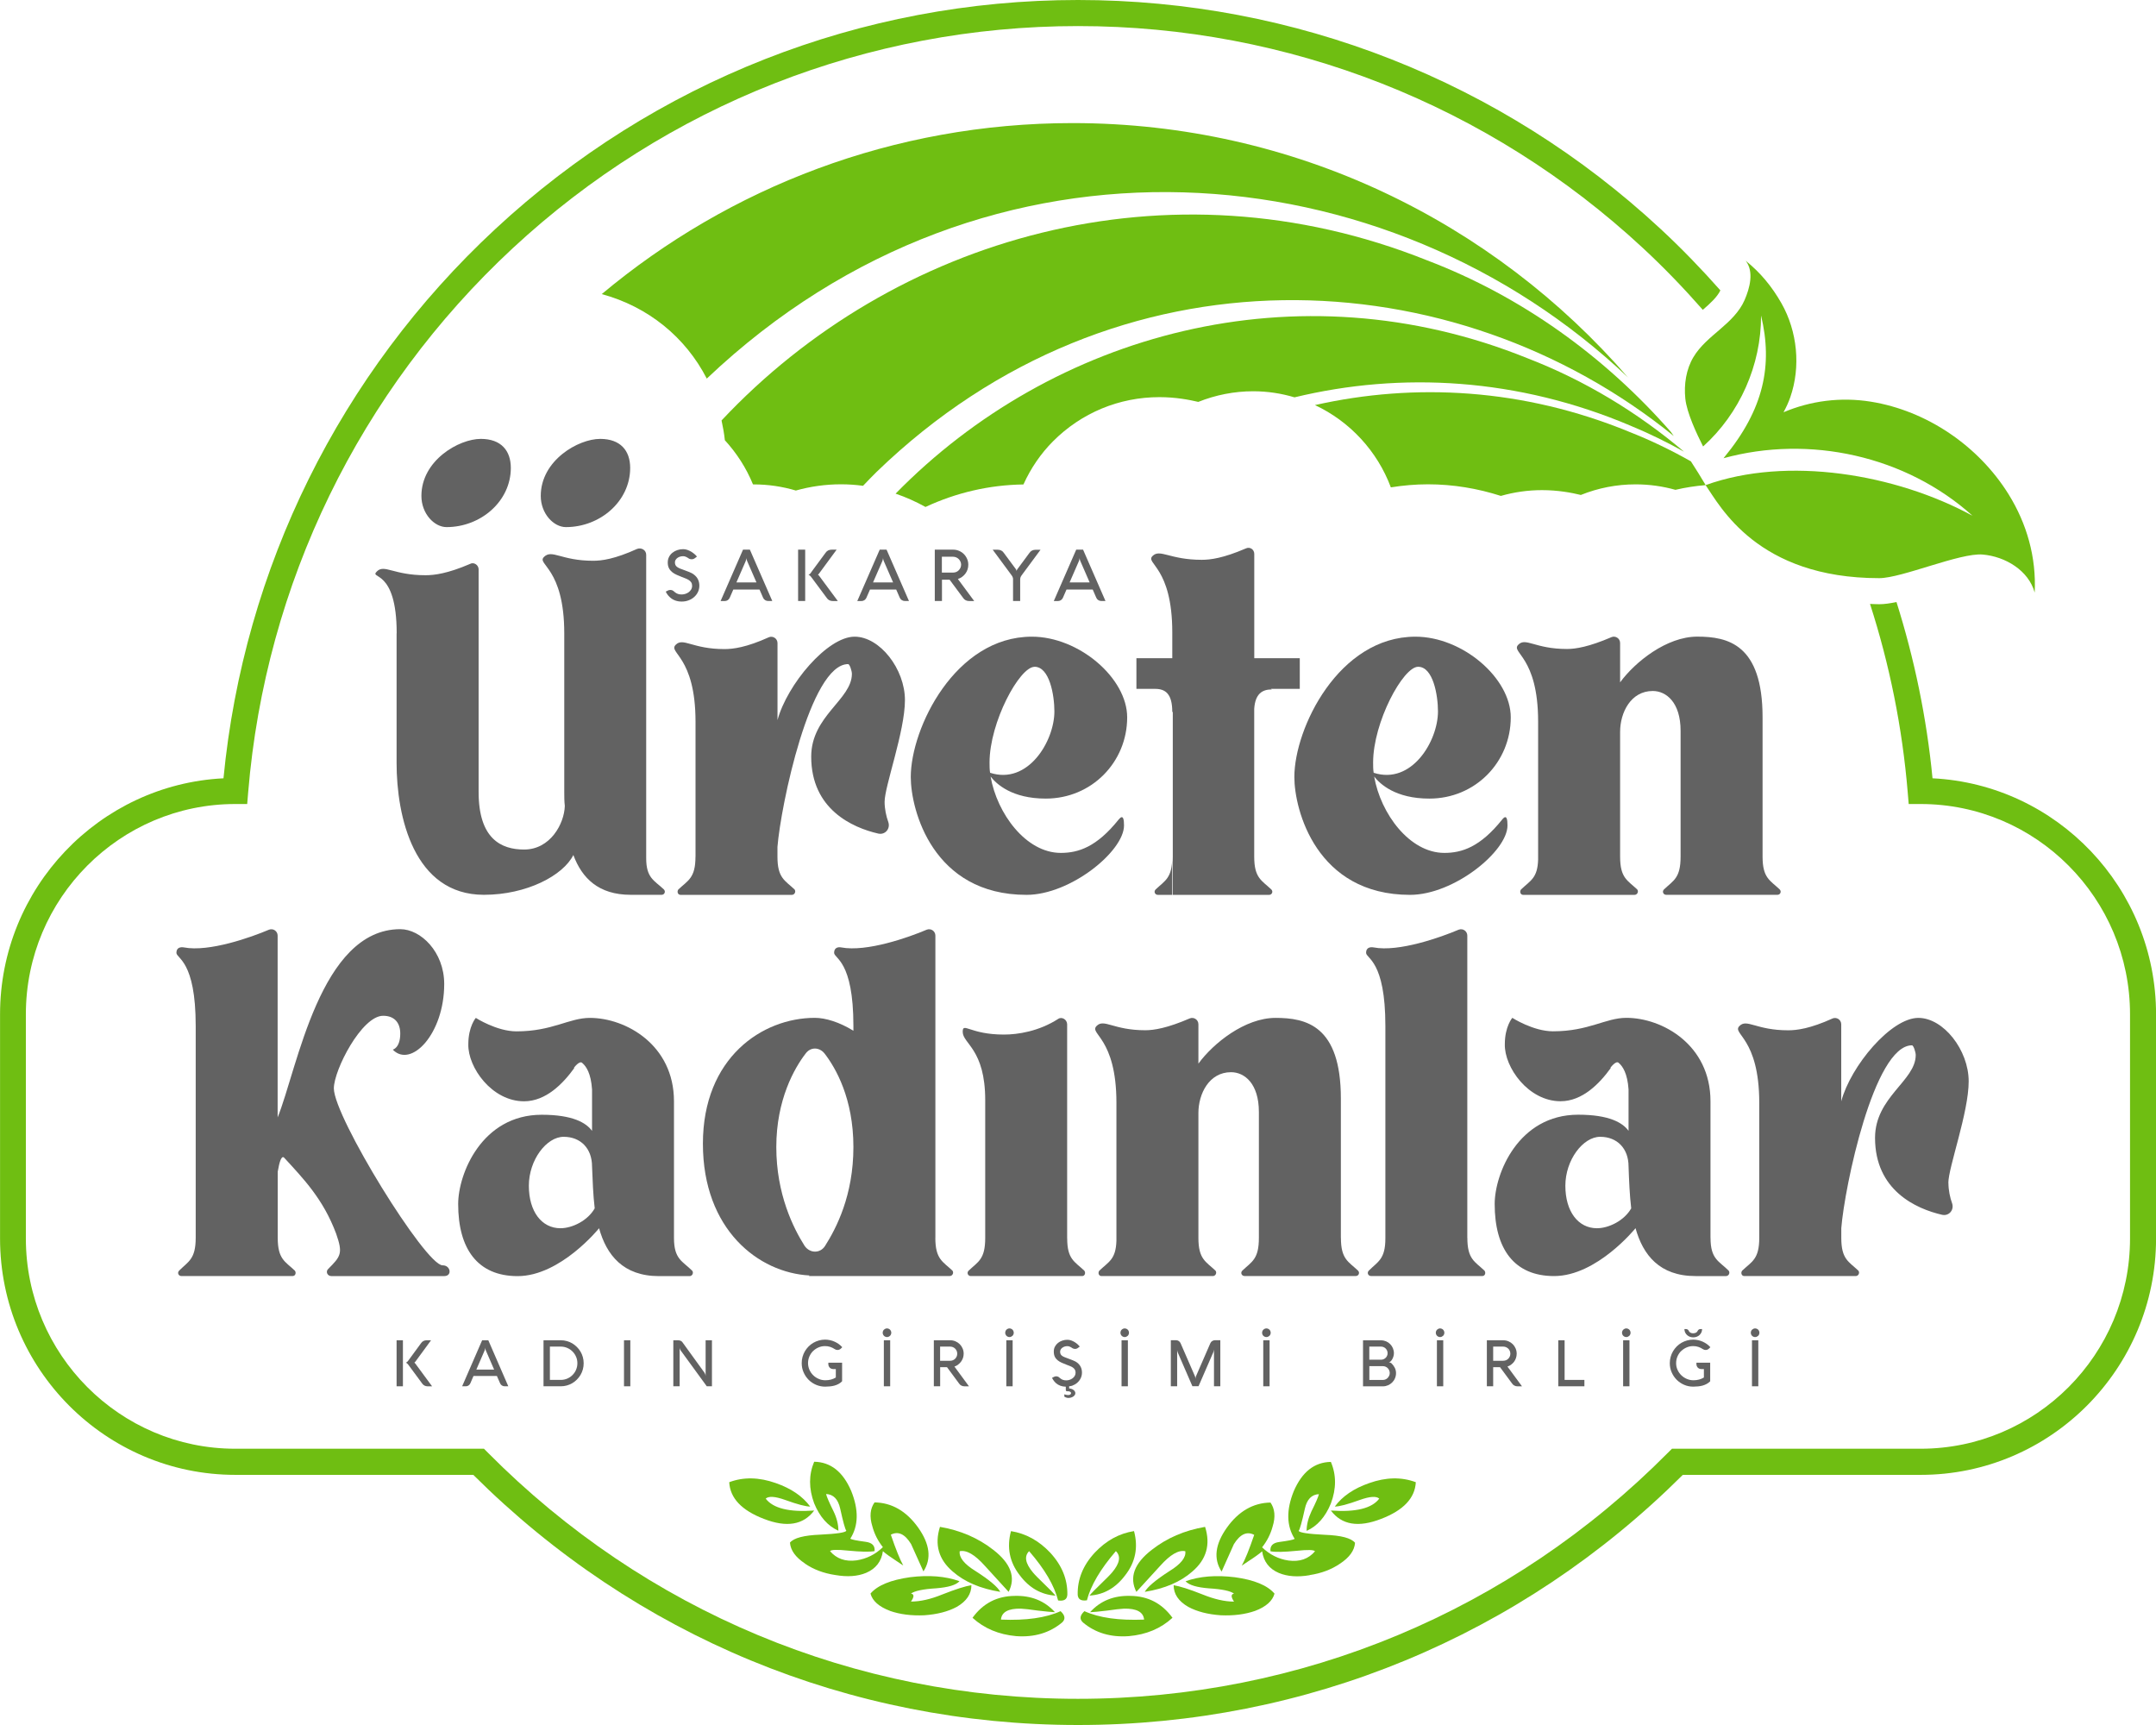 <?xml version="1.0" encoding="UTF-8"?>
<svg id="katman_1" data-name="katman 1" xmlns="http://www.w3.org/2000/svg" version="1.1" viewBox="0 0 429.2 343.36">
  <defs>
    <style>
      .cls-1 {
        fill: #6fbe12;
      }

      .cls-1, .cls-2 {
        stroke-width: 0px;
      }

      .cls-2 {
        fill: #626262;
      }
    </style>
  </defs>
  <g>
    <g>
      <path class="cls-2" d="M88.1,251.86c-3.41,0-21.64-29.55-21.64-35.22,0-3.64,5.54-14.45,9.81-14.45,2.35,0,3.41,1.5,3.41,3.53,0,2.89-1.49,3.21-1.49,3.21,3.63,3.75,10.24-3.11,10.24-13.06,0-6.42-4.69-10.92-8.74-10.92-15.99,0-20.47,27.73-24.42,37.47v-36.19c0-.86-.85-1.5-1.71-1.18-3.52,1.5-11.94,4.5-16.95,3.53-.64-.11-1.49,0-1.49,1.07,0,1.18,3.84,1.5,3.84,14.56v42.18c0,4.28-1.49,4.71-3.3,6.53-.43.43-.11,1.07.43,1.07h22.18c.53,0,.75-.64.43-1.07-1.92-1.82-3.41-2.25-3.41-6.53v-13.17c.32-1.93.75-3.32,1.28-2.78,3.84,4.18,7.78,8.24,10.34,15.1,1.39,3.96.96,4.5-1.6,7.07-.53.54-.11,1.39.64,1.39h22.5c1.6,0,1.28-2.14-.32-2.14Z"/>
      <path class="cls-2" d="M137.8,252.94c-1.92-1.93-3.63-2.25-3.63-6.53v-27.2c0-11.24-9.6-16.6-16.74-16.6-4.16,0-7.46,2.68-14.61,2.68-3.94,0-8.1-2.68-8.1-2.68,0,0-1.49,1.71-1.49,5.25-.11,4.6,4.69,11.35,11.09,11.35,4.37,0,7.78-3.53,10.02-6.64h-.11s1.17-1.61,1.71-.96c.75.64,1.71,2.03,1.92,5.25v8.24c-1.17-1.61-3.84-3.21-10.02-3.21-11.94,0-16.63,11.78-16.63,17.77,0,8.89,3.84,14.35,11.84,14.35,8.53,0,16.21-9.53,16.21-9.53,1.49,5.35,4.8,9.53,11.94,9.53h6.08c.53,0,.85-.64.53-1.07ZM111.57,244.48c-3.73,0-6.29-3.32-6.29-8.46s3.52-9.74,6.93-9.74,5.65,2.36,5.65,5.89c.11,2.78.21,5.67.53,8.35-1.39,2.46-4.48,3.96-6.82,3.96Z"/>
      <path class="cls-2" d="M186.21,246.4v-60.17c0-.86-.85-1.5-1.71-1.18-3.52,1.5-11.94,4.5-17.06,3.53-.53-.11-1.39,0-1.39,1.07,0,1.18,3.84,1.5,3.84,14.56v.96c-2.77-1.71-5.55-2.57-7.68-2.57-10.45,0-22.28,7.92-22.28,25.05s11.09,25.7,21.22,26.23l-.11.11h28.04c.53,0,.85-.64.53-1.07-1.92-1.82-3.41-2.25-3.41-6.53ZM164.24,248.01c-.96,1.5-2.99,1.5-4.05,0-2.24-3.53-5.65-10.28-5.65-19.7s3.62-15.74,5.86-18.63c.96-1.29,2.67-1.29,3.73,0,2.24,2.89,5.76,8.99,5.76,18.63s-3.41,16.17-5.65,19.7Z"/>
      <path class="cls-2" d="M212.44,246.51v-42.61c0-.96-1.07-1.61-1.81-1.07-3.84,2.46-8,3.1-10.77,3.1-6.82,0-8.21-2.57-8.21-.54,0,2.36,4.48,3.43,4.48,13.6v27.41c0,4.28-1.39,4.71-3.31,6.53-.43.43-.11,1.07.43,1.07h22.18c.53,0,.75-.64.43-1.07-1.92-1.82-3.41-2.25-3.41-6.42Z"/>
      <path class="cls-2" d="M266.93,246.4v-27.73c0-14.56-6.93-16.06-13.01-16.06s-12.37,5.03-15.35,9.1v-7.82c0-.96-.96-1.5-1.71-1.18-4.48,1.93-7.14,2.36-8.85,2.36-6.4,0-8.21-2.36-9.7-.86-1.6,1.6,3.94,2.25,3.94,15.31v27.41c-.11,3.75-1.49,4.18-3.41,6-.32.43-.11,1.07.43,1.07h22.18c.53,0,.85-.64.53-1.07-1.92-1.82-3.41-2.25-3.41-6.53v-24.84c0-3.85,2.13-8.14,6.5-8.14,2.67,0,5.54,2.25,5.54,7.92v25.05c0,4.28-1.39,4.71-3.3,6.53-.43.43-.11,1.07.43,1.07h22.18c.53,0,.85-.64.43-1.07-1.92-1.82-3.41-2.25-3.41-6.53Z"/>
      <path class="cls-2" d="M292.1,246.4v-60.17c0-.86-.85-1.5-1.71-1.18-3.52,1.5-11.94,4.5-16.95,3.53-.64-.11-1.49,0-1.49,1.07,0,1.18,3.84,1.5,3.84,14.56v42.29c0,4.18-1.49,4.6-3.3,6.42-.43.43-.11,1.07.43,1.07h22.18c.53,0,.74-.64.42-1.07-1.92-1.82-3.41-2.25-3.41-6.53Z"/>
      <path class="cls-2" d="M340.51,246.4v-27.2c0-11.24-9.6-16.6-16.74-16.6-4.16,0-7.46,2.68-14.61,2.68-3.94,0-8.1-2.68-8.1-2.68,0,0-1.49,1.71-1.49,5.25-.11,4.6,4.69,11.35,11.09,11.35,4.37,0,7.78-3.53,10.02-6.64h-.11s1.17-1.61,1.71-.96c.74.64,1.7,2.03,1.92,5.25v8.24c-1.17-1.61-3.84-3.21-10.02-3.21-11.94,0-16.63,11.78-16.63,17.77,0,8.89,3.84,14.35,11.83,14.35,8.53,0,16.21-9.53,16.21-9.53,1.49,5.35,4.8,9.53,11.94,9.53h6.08c.53,0,.85-.64.53-1.07-1.92-1.93-3.62-2.25-3.62-6.53ZM317.91,244.48c-3.73,0-6.29-3.32-6.29-8.46s3.52-9.74,6.93-9.74,5.65,2.36,5.65,5.89c.1,2.78.21,5.67.53,8.35-1.39,2.46-4.48,3.96-6.82,3.96Z"/>
      <path class="cls-2" d="M387.86,235.48c0-3.11,4.05-14.03,4.05-20.24s-5.01-12.63-10.02-12.63c-5.44,0-13.44,9.53-15.35,16.6v-15.31c0-.96-.96-1.5-1.71-1.18-4.48,2.03-7.14,2.36-8.85,2.36-6.4,0-8.21-2.36-9.7-.86-1.6,1.6,3.94,2.25,3.94,15.31v26.87c0,4.28-1.49,4.71-3.41,6.53-.32.43-.11,1.07.43,1.07h22.18c.54,0,.86-.64.54-1.07-1.92-1.82-3.41-2.25-3.41-6.53v-1.93c.64-8.14,6.5-36.4,14.07-36.4.32,0,.75,1.39.75,1.93,0,5.14-8.1,8.35-8.1,16.49,0,10.49,8.21,14.13,13.33,15.31,1.38.32,2.45-.96,2.02-2.25-.43-1.18-.74-2.68-.74-4.07Z"/>
      <path class="cls-2" d="M78.95,126.08v25.8c0,10.6,3.41,26.23,17.38,26.23,8.53,0,15.78-3.85,17.81-7.92,1.71,4.6,5.01,7.92,11.41,7.92h6.18c.53,0,.85-.64.43-1.07-1.92-1.82-3.52-2.25-3.52-6.21v-60.39c0-.96-.96-1.5-1.81-1.18-4.48,2.03-7.04,2.36-8.74,2.36-6.4,0-8.21-2.36-9.81-.75-1.49,1.5,4.05,2.14,4.05,15.2v31.58c0,.96,0,1.82.11,2.78-.11,3.53-2.88,8.67-8.1,8.67-4.58,0-9.06-2.14-9.06-11.46v-44.32c0-.86-.96-1.5-1.71-1.07-4.48,1.93-7.14,2.25-8.85,2.25-6.4,0-8.21-2.25-9.7-.75-1.6,1.61,3.95-.75,3.95,12.31Z"/>
      <path class="cls-2" d="M138.45,170.52c0,4.28-1.49,4.71-3.41,6.53-.32.43-.11,1.07.43,1.07h22.18c.53,0,.85-.64.53-1.07-1.92-1.82-3.41-2.25-3.41-6.53v-1.93c.64-8.14,6.5-36.4,14.07-36.4.32,0,.75,1.39.75,1.93,0,5.14-8.1,8.35-8.1,16.49,0,10.49,8.21,14.13,13.33,15.31,1.39.32,2.45-.96,2.03-2.25-.43-1.18-.75-2.68-.75-4.07,0-3.1,4.05-14.03,4.05-20.24s-5.01-12.63-10.02-12.63c-5.44,0-13.43,9.53-15.35,16.6v-15.31c0-.96-.96-1.5-1.71-1.18-4.48,2.03-7.14,2.36-8.85,2.36-6.4,0-8.21-2.36-9.7-.86-1.6,1.61,3.94,2.25,3.94,15.31v26.87Z"/>
      <path class="cls-2" d="M204.35,178.12c8.74,0,19.41-8.67,19.41-13.81,0-1.07-.11-2.36-1.07-1.18-4.37,5.46-8,6.64-11.52,6.64-6.93,0-12.69-7.82-13.97-15.2,1.17,1.5,4.26,4.39,10.98,4.39,9.17,0,16.21-7.28,16.21-16.17,0-7.82-9.6-16.06-18.98-16.06-15.25,0-24.1,18.2-24.1,27.94,0,6.53,4.37,23.45,23.03,23.45ZM205.95,132.72c2.99,0,3.95,5.67,3.95,8.89,0,5.89-5.23,14.67-12.8,12.21-.11-.64-.11-1.39-.11-2.03,0-8.03,5.97-19.06,8.96-19.06Z"/>
      <path class="cls-2" d="M233.36,141.72h.11v36.4h19.19c.53,0,.85-.64.43-1.07-1.92-1.82-3.41-2.25-3.41-6.53v-29.44c.21-3,1.6-3.85,3.52-3.85l-.21-.11h5.76v-6.1h-9.06v-20.77c0-.86-.85-1.5-1.71-1.07-4.48,1.93-7.04,2.25-8.74,2.25-6.4,0-8.32-2.25-9.81-.75-1.49,1.5,3.94,2.14,3.94,15.2v5.14h-7.14v6.1h3.73c2.03,0,3.41.96,3.41,4.6Z"/>
      <path class="cls-2" d="M230.05,177.05c-.43.43-.11,1.07.43,1.07h2.88v-7.6c0,4.28-1.39,4.71-3.31,6.53Z"/>
      <path class="cls-2" d="M299.04,163.13c-4.37,5.46-8,6.64-11.51,6.64-6.93,0-12.69-7.82-13.97-15.2,1.17,1.5,4.26,4.39,10.98,4.39,9.17,0,16.21-7.28,16.21-16.17,0-7.82-9.6-16.06-18.98-16.06-15.25,0-24.1,18.2-24.1,27.94,0,6.53,4.37,23.45,23.03,23.45,8.74,0,19.4-8.67,19.4-13.81,0-1.07-.11-2.36-1.07-1.18ZM273.35,151.78c0-8.03,5.97-19.06,8.96-19.06s3.95,5.67,3.95,8.89c0,5.89-5.23,14.67-12.8,12.21-.11-.64-.11-1.39-.11-2.03Z"/>
      <path class="cls-2" d="M306.2,171.05c-.11,3.75-1.49,4.18-3.41,6-.32.43-.11,1.07.43,1.07h22.18c.53,0,.86-.64.53-1.07-1.92-1.82-3.41-2.25-3.41-6.53v-24.84c0-3.85,2.13-8.14,6.5-8.14,2.66,0,5.54,2.25,5.54,7.92v25.05c0,4.28-1.39,4.71-3.31,6.53-.43.43-.11,1.07.43,1.07h22.18c.53,0,.85-.64.43-1.07-1.92-1.82-3.41-2.25-3.41-6.53v-27.73c0-14.56-6.93-16.06-13.01-16.06s-12.37,5.03-15.35,9.1v-7.82c0-.96-.96-1.5-1.71-1.18-4.48,1.93-7.14,2.36-8.85,2.36-6.4,0-8.21-2.36-9.7-.86-1.6,1.61,3.94,2.25,3.94,15.31v27.41Z"/>
      <path class="cls-2" d="M88.89,104.92c6.82,0,12.8-5.14,12.8-11.78,0-3.43-1.92-5.78-5.97-5.78-4.37,0-11.83,4.28-11.83,11.35,0,3.53,2.56,6.21,5.01,6.21Z"/>
      <path class="cls-2" d="M112.65,104.92c6.82,0,12.8-5.14,12.8-11.78,0-3.43-1.92-5.78-5.97-5.78-4.37,0-11.83,4.28-11.83,11.35,0,3.53,2.56,6.21,5.01,6.21Z"/>
      <path class="cls-2" d="M82.55,271.28s-.06-.04-.07-.05c0,0,.03-.02.07-.05.04-.03.08-.07.13-.13l3.13-4.27h-.87c-.25,0-.46.05-.65.15s-.35.24-.47.43l-2.55,3.48c-.06.08-.11.14-.16.19-.05.05-.1.09-.15.12-.05.03-.08.05-.11.06-.03.01-.05.02-.05.02,0,0,.02.02.05.03.03.02.06.04.11.07.05.03.09.07.15.12.05.05.11.11.16.18l2.76,3.74c.12.19.28.33.47.43.19.1.41.15.65.15h.87l-3.34-4.53c-.05-.06-.09-.1-.13-.13Z"/>
      <rect class="cls-2" x="78.95" y="266.78" width="1.26" height="9.16"/>
      <path class="cls-2" d="M95.98,266.78l-3.98,9.16h.73c.2,0,.38-.05.54-.16.16-.11.28-.25.36-.43l.63-1.46h4.66l.64,1.46c.08.18.2.33.36.43.16.1.34.16.54.16h.73l-3.98-9.16h-1.23ZM94.82,272.63l1.66-3.83c.03-.08.05-.16.07-.25.02-.09.03-.19.04-.3.01.21.05.39.12.54l1.66,3.83h-3.56Z"/>
      <path class="cls-2" d="M115.57,269.05c-.2-.34-.44-.65-.72-.93-.28-.28-.59-.52-.92-.72-.34-.2-.7-.35-1.09-.46-.39-.11-.79-.16-1.21-.16h-3.43v9.16h3.43c.42,0,.82-.05,1.21-.16.39-.11.75-.26,1.09-.46.34-.2.64-.44.92-.72.28-.28.52-.59.72-.93.2-.34.35-.7.46-1.09.11-.39.16-.79.16-1.22s-.05-.83-.16-1.22c-.11-.39-.26-.76-.46-1.09ZM114.68,272.65c-.17.4-.41.75-.71,1.05-.3.3-.65.54-1.05.71-.4.17-.83.26-1.28.26h-2.17v-6.63h2.17c.45,0,.88.09,1.28.26.4.17.75.41,1.05.71.3.3.54.65.71,1.05.18.4.26.83.26,1.29s-.09.89-.26,1.29Z"/>
      <rect class="cls-2" x="124.22" y="266.78" width="1.26" height="9.16"/>
      <path class="cls-2" d="M140.47,273.89c-.03-.26-.1-.47-.21-.63l-4.43-6.12c-.09-.12-.21-.21-.36-.27-.15-.06-.33-.09-.53-.09h-.9v9.16h1.26v-7.69c.01.07.03.14.04.2.02.06.04.12.06.18.02.06.05.11.09.16l5.21,7.15h1.03v-9.16h-1.26v7.12Z"/>
      <path class="cls-2" d="M161.85,268.94c.31-.31.67-.55,1.08-.73.41-.18.85-.27,1.32-.27.36,0,.7.05,1.03.16.32.11.63.26.91.45.16.11.34.16.53.16.15,0,.28-.03.39-.08.11-.05.22-.13.32-.23l.24-.24c-.21-.23-.45-.44-.7-.63-.25-.18-.53-.34-.82-.47-.29-.13-.59-.23-.91-.3-.32-.07-.64-.11-.98-.11-.43,0-.84.06-1.24.17-.4.11-.77.27-1.12.47-.35.2-.66.45-.94.73-.28.28-.52.6-.73.95-.2.35-.36.72-.47,1.12-.11.4-.16.81-.16,1.24,0,.65.12,1.26.37,1.82.24.57.58,1.06,1,1.49s.92.76,1.48,1,1.17.37,1.82.37c.32,0,.64-.02.95-.05.31-.03.61-.08.9-.16.29-.08.56-.19.82-.33.26-.14.49-.31.7-.53v-3.7h-2.74v.28c0,.13.02.26.07.38.05.12.11.22.2.32.08.09.19.16.31.21.12.05.26.08.4.08h.51v1.68c-.29.18-.61.32-.96.41-.35.09-.72.14-1.11.14-.47,0-.92-.09-1.33-.27-.42-.18-.79-.42-1.1-.73-.32-.31-.57-.67-.75-1.08-.18-.41-.28-.86-.28-1.33s.09-.92.27-1.33c.18-.41.42-.77.73-1.08Z"/>
      <rect class="cls-2" x="175.95" y="266.78" width="1.26" height="9.16"/>
      <path class="cls-2" d="M177.18,264.67c-.08-.08-.17-.14-.27-.18-.1-.05-.21-.07-.33-.07s-.23.02-.34.07c-.1.05-.19.11-.27.18-.08.08-.14.17-.18.27-.05.1-.07.22-.07.34s.02.23.07.34c.05.1.1.2.18.27.08.08.17.14.27.18.1.05.22.07.34.07s.23-.02.33-.07c.11-.05.19-.11.27-.18.08-.08.14-.17.18-.27.04-.1.07-.22.07-.34s-.02-.23-.07-.34c-.05-.1-.11-.2-.18-.27Z"/>
      <path class="cls-2" d="M190.72,271.63c.23-.16.42-.36.59-.58.17-.22.29-.47.39-.74.09-.27.14-.55.14-.85,0-.37-.07-.72-.21-1.05-.14-.33-.33-.61-.57-.85-.24-.24-.52-.43-.85-.57-.32-.14-.67-.21-1.04-.21h-3.27v9.16h1.26v-3.81h1.36l2.39,3.24c.12.19.28.33.47.43.19.1.41.15.65.15h.87l-2.9-3.94c.27-.09.51-.21.74-.38ZM189.16,270.86h-2.01v-2.82h2.01c.2,0,.38.04.55.11.17.08.32.18.44.3.13.13.23.28.3.45.07.17.11.35.11.55s-.04.38-.11.55c-.07.17-.18.32-.3.45s-.28.23-.44.3c-.17.07-.35.11-.55.11Z"/>
      <rect class="cls-2" x="200.33" y="266.78" width="1.26" height="9.16"/>
      <path class="cls-2" d="M201.56,264.67c-.08-.08-.17-.14-.27-.18-.1-.05-.22-.07-.33-.07s-.23.02-.33.07c-.11.05-.19.11-.27.18-.08.08-.14.17-.18.27-.04.1-.07.22-.07.34s.02.23.07.34c.05.1.11.2.18.27.08.08.17.14.27.18.1.05.21.07.33.07s.23-.02.33-.07c.1-.05.19-.11.27-.18.08-.08.14-.17.18-.27.05-.1.07-.22.07-.34s-.02-.23-.07-.34c-.04-.1-.1-.2-.18-.27Z"/>
      <path class="cls-2" d="M214.01,270.97c-.14-.07-.28-.14-.43-.2-.14-.06-.29-.12-.44-.17-.15-.05-.3-.11-.45-.17-.3-.1-.56-.2-.77-.29-.21-.09-.38-.18-.51-.28-.13-.1-.23-.21-.28-.34-.06-.13-.09-.28-.09-.47,0-.16.04-.3.12-.44.08-.13.18-.25.32-.35s.29-.17.46-.23c.18-.06.37-.08.56-.08.15,0,.31.03.48.11.17.07.34.17.5.29.16.1.34.15.53.15.23,0,.44-.08.62-.23l.32-.24c-.11-.14-.26-.29-.43-.45-.17-.16-.37-.3-.59-.44-.22-.13-.45-.24-.69-.33-.25-.08-.49-.13-.75-.13-.34,0-.68.05-1,.16-.33.11-.62.26-.87.46-.25.2-.46.45-.61.74-.16.29-.23.63-.23,1,0,.41.07.75.21,1.03.14.28.33.51.57.7.24.19.5.35.8.48.3.13.61.26.92.38.21.08.43.17.65.25.22.08.42.18.59.29.18.11.32.25.43.42.11.16.17.37.17.61s-.06.48-.17.67c-.12.2-.27.36-.45.49-.18.13-.38.23-.6.3-.22.07-.43.1-.64.1-.26,0-.48-.04-.68-.11-.2-.07-.38-.18-.54-.32l-.1-.08c-.19-.2-.42-.3-.7-.3-.17,0-.34.05-.5.15l-.31.16s.06.11.1.19c.04.08.1.16.16.26.06.09.14.19.22.29.08.1.18.2.29.3.53.47,1.19.7,1.97.72v.6c0,.14.03.22.08.26.05.04.12.05.2.05.03,0,.07,0,.1,0,.04,0,.07,0,.11,0,.15,0,.28.04.4.11.11.07.16.16.16.26s-.05.19-.16.27c-.11.07-.24.11-.4.11-.09,0-.18,0-.27-.02s-.18-.03-.25-.05c-.09-.02-.17-.05-.26-.08v.47c.08.05.16.1.25.13.07.03.16.06.25.09.09.02.19.04.28.04.19,0,.38-.03.55-.08.17-.05.32-.12.45-.21.13-.09.23-.19.3-.3.07-.11.11-.24.11-.37,0-.12-.03-.23-.1-.34-.06-.11-.15-.21-.26-.29-.11-.09-.24-.16-.39-.21-.15-.05-.31-.09-.48-.1v-.43c.21-.03.41-.03.6-.11.38-.14.71-.33,1-.58.29-.25.52-.55.69-.89.17-.34.26-.73.26-1.14,0-.83-.32-1.49-.96-1.99-.13-.1-.26-.18-.4-.26Z"/>
      <rect class="cls-2" x="223.27" y="266.78" width="1.26" height="9.16"/>
      <path class="cls-2" d="M224.5,264.67c-.08-.08-.17-.14-.27-.18s-.22-.07-.33-.07-.23.02-.33.07c-.11.05-.19.11-.27.18-.08.08-.14.17-.18.27-.04.1-.07.22-.07.34s.02.23.07.34c.05.1.11.2.18.27.08.08.17.14.27.18.1.05.21.07.33.07s.23-.02.33-.07c.1-.05.19-.11.27-.18.08-.08.14-.17.18-.27.05-.1.07-.22.07-.34s-.02-.23-.07-.34c-.04-.1-.1-.2-.18-.27Z"/>
      <path class="cls-2" d="M241.32,266.93c-.17.1-.29.25-.37.43l-2.85,6.55c-.07.16-.11.35-.12.56,0-.11-.02-.21-.03-.3-.02-.09-.05-.18-.08-.26l-2.85-6.55c-.08-.18-.2-.32-.36-.43-.16-.11-.34-.16-.54-.16h-1.04v9.16h1.26v-7.22s0,.05.01.09c0,.04.02.08.03.13,0,.05.02.1.03.14.01.05.03.08.04.12l2.92,6.73h1.23l2.93-6.74s.03-.09.05-.14c.02-.06.03-.11.04-.17.01-.06.02-.11.03-.15,0-.05.01-.07.02-.09v7.3h1.26v-9.16h-1.07c-.19,0-.37.05-.53.16Z"/>
      <rect class="cls-2" x="251.48" y="266.78" width="1.26" height="9.16"/>
      <path class="cls-2" d="M252.71,264.67c-.08-.08-.17-.14-.27-.18-.1-.05-.22-.07-.33-.07s-.23.02-.34.07c-.1.05-.19.11-.27.18-.08.08-.14.17-.18.27-.05.1-.07.22-.07.34s.02.23.07.34c.04.1.1.2.18.27.08.08.17.14.27.18.1.05.22.07.34.07s.23-.02.33-.07c.1-.05.19-.11.27-.18.08-.08.14-.17.18-.27.05-.1.07-.22.07-.34s-.02-.23-.07-.34c-.04-.1-.1-.2-.18-.27Z"/>
      <path class="cls-2" d="M277.03,271.38s-.1-.08-.16-.1c-.06-.03-.11-.05-.17-.07-.06-.02-.11-.03-.16-.03-.05,0-.09,0-.12,0,.14,0,.27-.07.4-.19.13-.12.24-.26.34-.44.1-.18.18-.37.24-.58.06-.21.09-.41.09-.61,0-.35-.07-.69-.2-1-.13-.31-.32-.59-.55-.82-.23-.23-.5-.42-.81-.55-.31-.13-.64-.2-1-.2h-3.59v9.16h3.95c.36,0,.71-.08,1.02-.21.32-.14.6-.33.83-.56.24-.24.43-.51.56-.83.14-.32.21-.66.21-1.03s-.08-.74-.25-1.07c-.17-.33-.38-.61-.63-.85ZM272.59,268.04h2.33c.18,0,.35.03.51.1.16.07.3.16.42.28.12.12.21.26.28.42.07.16.1.33.1.51s-.03.35-.1.51c-.07.16-.16.3-.28.41-.12.12-.26.21-.42.28-.16.07-.33.1-.51.1h-2.33v-2.62ZM276.54,273.83c-.07.17-.17.31-.29.44s-.27.23-.43.3c-.17.07-.34.11-.53.11h-2.69v-2.75h2.7c.19,0,.36.04.53.11.17.07.31.17.43.29.12.13.22.27.29.44.07.17.11.34.11.53s-.04.37-.11.53Z"/>
      <path class="cls-2" d="M287.28,264.67c-.08-.08-.17-.14-.27-.18-.1-.05-.22-.07-.33-.07s-.23.02-.33.07c-.1.05-.19.11-.27.18-.08.08-.14.17-.18.27-.05.1-.07.22-.07.34s.02.23.07.34c.04.1.1.2.18.27.08.08.17.14.27.18.1.05.22.07.33.07s.23-.02.33-.07c.1-.05.19-.11.27-.18.08-.08.14-.17.18-.27.05-.1.07-.22.07-.34s-.02-.23-.07-.34c-.04-.1-.1-.2-.18-.27Z"/>
      <rect class="cls-2" x="286.05" y="266.78" width="1.26" height="9.16"/>
      <path class="cls-2" d="M300.82,271.63c.23-.16.42-.36.59-.58.17-.22.29-.47.38-.74.09-.27.14-.55.14-.85,0-.37-.07-.72-.21-1.05-.14-.33-.33-.61-.57-.85-.24-.24-.52-.43-.85-.57-.32-.14-.67-.21-1.04-.21h-3.27v9.16h1.26v-3.81h1.36l2.39,3.24c.12.19.28.33.47.43.19.1.41.15.65.15h.87l-2.9-3.94c.27-.09.51-.21.74-.38ZM299.26,270.86h-2.01v-2.82h2.01c.19,0,.38.04.55.11.17.08.32.18.45.3.13.13.23.28.3.45.07.17.11.35.11.55s-.04.38-.11.55c-.08.17-.18.32-.3.45-.13.13-.28.23-.45.3-.17.07-.35.11-.55.11Z"/>
      <polygon class="cls-2" points="311.47 266.78 310.21 266.78 310.21 275.94 315.41 275.94 315.41 274.67 311.47 274.67 311.47 266.78"/>
      <rect class="cls-2" x="323.12" y="266.78" width="1.26" height="9.16"/>
      <path class="cls-2" d="M324.35,264.67c-.08-.08-.17-.14-.27-.18-.1-.05-.22-.07-.33-.07s-.23.02-.33.07-.19.11-.27.18c-.08.08-.14.17-.18.27-.05.1-.07.22-.07.34s.02.23.07.34c.04.1.1.2.18.27.08.08.17.14.27.18.1.05.22.07.33.07s.23-.02.33-.07c.1-.05.19-.11.27-.18.08-.08.14-.17.18-.27.05-.1.07-.22.07-.34s-.02-.23-.07-.34c-.04-.1-.1-.2-.18-.27Z"/>
      <path class="cls-2" d="M334.67,268.94c.31-.31.67-.55,1.08-.73.41-.18.85-.27,1.32-.27.36,0,.7.05,1.03.16.32.11.63.26.91.45.16.11.34.16.53.16.15,0,.28-.03.39-.08.11-.05.22-.13.32-.23l.24-.24c-.21-.23-.45-.44-.7-.63-.26-.18-.53-.34-.82-.47-.29-.13-.59-.23-.91-.3-.32-.07-.65-.11-.98-.11-.43,0-.84.06-1.24.17-.4.11-.77.27-1.12.47s-.66.45-.94.73c-.28.28-.52.6-.73.95-.21.35-.36.72-.47,1.12-.11.4-.17.81-.17,1.24,0,.65.12,1.26.37,1.82.24.57.58,1.06,1,1.49.42.42.92.76,1.48,1,.56.25,1.17.37,1.82.37.32,0,.64-.02.95-.05.31-.03.61-.08.9-.16.29-.08.56-.19.82-.33.26-.14.49-.31.7-.53v-3.7h-2.74v.28c0,.13.02.26.07.38.05.12.11.22.2.32.09.09.19.16.31.21.12.05.26.08.4.08h.51v1.68c-.29.18-.61.32-.96.41-.35.09-.72.14-1.11.14-.47,0-.91-.09-1.33-.27-.42-.18-.78-.42-1.1-.73-.32-.31-.57-.67-.75-1.08-.19-.41-.28-.86-.28-1.33s.09-.92.27-1.33c.18-.41.42-.77.73-1.08Z"/>
      <path class="cls-2" d="M336.4,266.08c.21.08.44.12.68.12s.47-.04.68-.12c.22-.08.4-.19.56-.34.16-.15.29-.32.38-.52.09-.2.14-.43.14-.67h-.33c-.12,0-.24.03-.34.1-.1.07-.18.16-.23.29-.08.16-.19.27-.35.34-.16.07-.33.11-.52.11s-.37-.03-.52-.11c-.16-.07-.27-.18-.35-.34-.04-.12-.11-.21-.21-.28-.1-.07-.22-.11-.34-.11h-.33c0,.24.05.47.14.67.1.2.22.38.38.52.16.15.35.26.56.34Z"/>
      <rect class="cls-2" x="348.77" y="266.78" width="1.26" height="9.16"/>
      <path class="cls-2" d="M350,264.67c-.08-.08-.17-.14-.27-.18s-.22-.07-.33-.07-.23.02-.34.07c-.1.05-.19.11-.27.18-.08.08-.14.17-.18.27-.05.1-.07.22-.07.34s.02.23.07.34c.04.1.1.2.18.27.08.08.17.14.27.18.1.05.22.07.34.07s.23-.02.33-.07c.1-.05.19-.11.27-.18.08-.08.14-.17.18-.27.05-.1.07-.22.07-.34s-.02-.23-.07-.34c-.04-.1-.1-.2-.18-.27Z"/>
    </g>
    <g>
      <path class="cls-1" d="M384.71,154.91c-1.16-12.01-3.6-23.74-7.17-35.07-1.24.25-2.41.43-3.43.43-.64,0-1.22-.04-1.84-.06,3.89,12.06,6.43,24.61,7.5,37.45l.2,2.38h2.38c22.98,0,41.68,18.78,41.68,41.85v44.63c0,23.08-18.7,41.85-41.68,41.85h-49.51l-.76.76c-31.35,31.61-73.07,49.02-117.49,49.02s-86.14-17.41-117.49-49.02l-.76-.76h-49.51c-22.98,0-41.68-18.78-41.68-41.85v-44.63c0-23.08,18.7-41.85,41.68-41.85h2.38l.2-2.38c3.44-41.46,22.15-79.91,52.67-108.26C132.79,20.89,172.75,5.19,214.6,5.19s81.8,15.7,112.5,44.22c4.2,3.9,8.14,8,11.88,12.26l.06-.05c1.41-1.21,2.81-2.5,3.44-3.82-3.74-4.23-7.69-8.32-11.87-12.2C298.95,16.19,257.75,0,214.6,0s-84.35,16.19-116.01,45.6c-30.9,28.7-50.06,67.45-54.1,109.32-24.74,1.24-44.48,21.84-44.48,46.98v44.63c0,25.94,21.02,47.04,46.85,47.04h47.36c32.24,32.12,74.95,49.79,120.39,49.79s88.15-17.67,120.39-49.79h47.36c25.83,0,46.85-21.1,46.85-47.04v-44.63c0-25.14-19.74-45.74-44.48-46.98Z"/>
      <path class="cls-1" d="M324.18,85.89c-20.89-8.55-42.46-9.75-62.41-5.26,6.93,3.25,12.4,9.13,15.11,16.38,2.43-.39,4.9-.61,7.39-.61,5.01,0,9.89.83,14.51,2.31,2.63-.75,5.37-1.15,8.18-1.15,3.19,0,5.84.5,7.74.96,3.48-1.4,7.15-2.11,10.9-2.11,2.74,0,5.41.38,7.93,1.09,1.95-.46,3.96-.77,6.02-.94-.95-1.6-1.93-3.17-2.94-4.73-3.99-2.26-8.14-4.26-12.44-5.94Z"/>
      <path class="cls-1" d="M149.9,96.42s.09,0,.13,0c2.92,0,5.73.43,8.4,1.22,2.87-.8,5.87-1.24,8.98-1.24,1.48,0,2.95.1,4.4.3.89-.93,1.77-1.86,2.69-2.76,47.81-46.24,115.06-42.54,158.7-7.15-.19-.27-.38-.54-.57-.81-13.16-15.01-29.71-26.99-48.54-34.16-51.57-20.65-106.2-4.6-140.45,31.87.28,1.29.52,2.6.66,3.94,2.35,2.56,4.26,5.52,5.6,8.79Z"/>
      <path class="cls-1" d="M324.15,75.2c-26.87-31.05-66.45-50.7-110.63-50.7-35.65,0-68.33,12.79-93.73,34.04,9.24,2.5,16.69,8.59,20.91,16.82,56.15-53.29,135.71-45.51,183.46-.17Z"/>
      <path class="cls-1" d="M238.54,80c3.47-1.39,7.2-2.12,10.93-2.12,2.86,0,5.62.43,8.23,1.21,21.27-5.14,44.49-3.87,66.95,5.67,3.64,1.51,7.18,3.24,10.6,5.15-9.26-7.82-19.74-14.19-31.17-18.6-45.92-18.56-94.61-4.9-125.79,26.95,2.05.7,4.04,1.59,5.95,2.65,6.12-2.85,12.72-4.39,19.5-4.48,1.48-3.28,3.51-6.2,5.86-8.56,5.66-5.69,13.19-8.82,21.21-8.82,3.23,0,5.92.52,7.75.95Z"/>
      <path class="cls-1" d="M239.9,303.92c-4.09.7-7.62,2.23-10.61,4.57-3.51,2.71-4.53,5.51-3.07,8.37-.06.06,1.53-1.66,4.74-5.18,2-2.23,3.65-3.2,5-2.91.18,1.23-.88,2.56-3.16,3.96-2.73,1.76-4.37,3.14-4.91,4.13,3.97-.64,7.14-1.99,9.47-4.05,2.81-2.4,3.66-5.37,2.54-8.89Z"/>
      <path class="cls-1" d="M233.64,315.53c0,1.76.97,3.2,2.9,4.31,1.75.95,3.93,1.5,6.49,1.68,2.57.11,4.85-.18,6.84-.88,2.16-.82,3.45-1.97,3.85-3.43-1.4-1.64-4.02-2.73-7.88-3.26-3.75-.46-7.02-.21-9.83.8.72.77,2.25,1.22,4.66,1.41,2.63.16,4.29.52,4.99,1.05-.63.11-.63.64,0,1.59-1.88,0-3.94-.49-6.23-1.41-2.69-1.07-4.61-1.67-5.78-1.85Z"/>
      <path class="cls-1" d="M224.73,325.67c3.46-.3,6.35-1.51,8.68-3.65-2.1-2.88-4.88-4.32-8.38-4.36-3.31-.1-5.99.99-8.03,3.25.7-.03,1.8-.13,3.36-.32,1.59-.23,2.74-.36,3.41-.39,2.51-.05,3.84.67,3.99,2.18-5.01.2-8.96-.35-11.88-1.68-.91.84-1.02,1.58-.29,2.25,2.47,2.08,5.53,2.99,9.14,2.72Z"/>
      <path class="cls-1" d="M260.71,313.52c2.35-.35,4.36-1.12,6.06-2.28,1.86-1.23,2.87-2.61,2.98-4.15-.77-.94-2.77-1.47-6.04-1.59-3.27-.16-5.01-.43-5.18-.78.23-.29.65-1.76,1.23-4.4.41-1.88,1.35-2.84,2.8-2.91-.12.53-.61,1.67-1.49,3.43-.63,1.35-.96,2.64-.96,3.88,2.11-.94,3.72-2.75,4.83-5.45,1.1-2.94,1.1-5.7,0-8.28-3.29.06-5.73,2-7.38,5.81-1.52,3.76-1.46,6.93.18,9.51-.24.17-1.26.38-3.07.62-1.29.17-1.88.79-1.75,1.85.98.19,2.74.15,5.26-.1,2.16-.23,3.37-.2,3.6.1-1.29,1.53-3.06,2.14-5.27,1.84-2-.29-3.74-1.17-5.26-2.63.99-1.25,1.69-2.63,2.1-4.15.6-1.93.44-3.52-.43-4.76-3.45.06-6.36,1.74-8.69,5.01-2.34,3.3-2.69,6.21-1.04,8.73l2.44-5.45c1.24-2,2.59-2.62,4.05-1.86-.98,2.87-1.8,4.91-2.48,6.13.38-.25.76-.52,1.24-.83,1.29-.83,2.22-1.5,2.82-2.02.3,2.05,1.4,3.49,3.34,4.31,1.69.7,3.73.85,6.12.44Z"/>
      <path class="cls-1" d="M274.93,302.34c4.45-1.7,6.75-4.13,6.92-7.31-2.87-1.07-5.96-1-9.28.18-3.05,1.06-5.34,2.61-6.85,4.67.88,0,2.54-.43,4.99-1.32,2-.71,3.28-.79,3.86-.26-1.46,1.94-4.67,2.73-9.63,2.37,2.15,2.87,5.49,3.42,9.99,1.67Z"/>
      <path class="cls-1" d="M216.37,318.56c.76-2.95,2.68-6.22,5.77-9.81,1.03,1,.79,2.41-.74,4.23-.42.5-1.19,1.26-2.29,2.33-1.06,1.02-1.81,1.78-2.23,2.29,2.87-.17,5.24-1.54,7.12-4.05,2.04-2.61,2.62-5.55,1.75-8.79-2.96.47-5.56,1.9-7.81,4.29-2.34,2.52-3.47,5.31-3.4,8.39.06.9.67,1.27,1.83,1.1Z"/>
      <path class="cls-1" d="M194.22,312.73c-2.28-1.4-3.33-2.73-3.17-3.96,1.35-.29,3.02.68,5.01,2.91,3.22,3.53,4.79,5.24,4.73,5.18,1.47-2.86.45-5.66-3.06-8.37-2.99-2.34-6.52-3.87-10.61-4.57-1.11,3.52-.27,6.49,2.54,8.89,2.34,2.05,5.49,3.41,9.47,4.05-.53-.99-2.16-2.37-4.91-4.13Z"/>
      <path class="cls-1" d="M177.15,320.64c1.98.7,4.28.99,6.84.88,2.56-.18,4.74-.73,6.49-1.68,1.92-1.11,2.9-2.55,2.9-4.31-1.17.18-3.11.79-5.8,1.85-2.28.93-4.35,1.41-6.23,1.41.66-.95.66-1.48,0-1.59.72-.53,2.37-.89,5.01-1.05,2.4-.19,3.95-.64,4.65-1.41-2.81-1.01-6.08-1.26-9.82-.8-3.86.54-6.5,1.62-7.9,3.26.4,1.47,1.69,2.61,3.86,3.43Z"/>
      <path class="cls-1" d="M211.44,322.95c.71-.66.6-1.41-.31-2.25-2.91,1.33-6.88,1.89-11.87,1.68.14-1.51,1.47-2.23,3.96-2.18.7.03,1.84.16,3.43.39,1.56.19,2.67.28,3.37.32-2.04-2.25-4.72-3.35-8.04-3.25-3.5.04-6.29,1.48-8.38,4.36,2.35,2.14,5.25,3.34,8.69,3.65,3.61.26,6.65-.64,9.15-2.72Z"/>
      <path class="cls-1" d="M160.24,311.23c1.7,1.17,3.71,1.93,6.06,2.28,2.38.41,4.44.27,6.13-.44,1.92-.82,3.04-2.26,3.33-4.31.58.52,1.53,1.19,2.8,2.02.47.32.88.58,1.25.83-.67-1.22-1.49-3.26-2.47-6.13,1.46-.76,2.81-.14,4.03,1.86l2.46,5.45c1.64-2.52,1.29-5.43-1.05-8.73-2.34-3.27-5.23-4.95-8.68-5.01-.88,1.24-1.04,2.82-.44,4.76.41,1.53,1.11,2.91,2.1,4.15-1.51,1.46-3.27,2.33-5.26,2.63-2.22.29-3.97-.32-5.26-1.84.24-.29,1.43-.33,3.6-.1,2.51.24,4.27.28,5.26.1.12-1.06-.47-1.68-1.76-1.85-1.81-.24-2.84-.45-3.07-.62,1.64-2.58,1.7-5.75.18-9.51-1.64-3.81-4.08-5.75-7.37-5.81-1.09,2.59-1.09,5.34,0,8.28,1.11,2.7,2.72,4.51,4.82,5.45,0-1.23-.31-2.52-.97-3.88-.87-1.76-1.36-2.9-1.48-3.43,1.46.07,2.39,1.03,2.81,2.91.58,2.64.98,4.1,1.22,4.4-.17.36-1.89.62-5.17.78-3.27.13-5.29.66-6.05,1.59.12,1.54,1.11,2.91,2.98,4.15Z"/>
      <path class="cls-1" d="M152.09,302.34c4.5,1.75,7.85,1.2,9.99-1.67-4.95.36-8.17-.43-9.65-2.37.6-.54,1.88-.45,3.87.26,2.45.89,4.12,1.32,4.99,1.32-1.52-2.06-3.8-3.61-6.84-4.67-3.33-1.18-6.43-1.25-9.28-.18.17,3.18,2.48,5.61,6.91,7.31Z"/>
      <path class="cls-1" d="M212.48,317.45c.06-3.08-1.08-5.87-3.41-8.39-2.25-2.39-4.86-3.82-7.81-4.29-.87,3.25-.29,6.18,1.75,8.79,1.88,2.51,4.26,3.87,7.12,4.05-.42-.51-1.16-1.27-2.23-2.29-1.1-1.07-1.87-1.83-2.28-2.33-1.52-1.83-1.76-3.23-.75-4.23,3.11,3.58,5.02,6.86,5.77,9.81,1.16.17,1.78-.2,1.83-1.1Z"/>
      <path class="cls-1" d="M337.11,71.09c-1.45,2.44-1.9,5.41-1.61,8.25.3,2.84,2.25,6.98,3.54,9.53,7.28-6.56,11.57-16.18,11.54-26.07,2.36,9.87.58,18.64-7.36,28.26,0,0,.01,0,.02,0-.04.06-.09.1-.14.15,17.09-4.7,36.3-.5,49.59,11.46-15.29-8.33-36.89-11.96-53.15-6.11,2.87,4.15,10.28,18.52,34.56,18.52,4.51,0,16.09-5.09,20.6-4.7,4.51.39,9.14,3.17,10.35,7.57.35-7.01-1.56-13.7-5.18-19.54-5.99-9.66-16.31-16.67-27.45-18.46-5.98-.96-12-.17-17.37,2.11.52-.96.99-1.95,1.35-3,2.11-6.06,1.41-13.11-1.77-18.71-1.93-3.38-4.19-6.09-7.11-8.45,1.7,2.2.8,5.46-.22,7.82-1.02,2.36-2.96,4.17-4.9,5.84-1.94,1.67-3.98,3.32-5.29,5.53Z"/>
    </g>
  </g>
  <g>
    <path class="cls-2" d="M137.1,111.15c-.19-.13-.37-.24-.56-.32-.19-.08-.37-.12-.54-.12-.22,0-.43.03-.63.09-.2.06-.37.15-.52.26-.15.11-.27.24-.36.39-.09.15-.13.31-.13.49,0,.2.03.38.1.52.07.14.17.27.32.38.15.11.34.22.57.32.24.1.52.21.86.32.17.07.33.13.5.19.17.06.33.12.5.19s.32.14.48.22.31.18.45.29c.72.55,1.08,1.28,1.08,2.21,0,.47-.1.89-.29,1.28-.19.39-.45.72-.77,1-.32.28-.7.5-1.12.65-.42.16-.86.23-1.33.23-.92,0-1.69-.27-2.31-.82-.12-.11-.23-.22-.33-.33-.09-.11-.18-.22-.25-.32-.07-.1-.13-.2-.17-.29s-.09-.16-.12-.21l.34-.18c.18-.11.37-.16.56-.16.31,0,.57.11.79.34l.11.09c.18.15.38.27.6.35.22.08.47.12.76.12.23,0,.47-.04.72-.11.25-.08.47-.19.67-.33.2-.14.37-.33.5-.54.13-.22.2-.47.2-.75s-.06-.5-.18-.68c-.12-.18-.28-.34-.48-.46-.2-.13-.42-.24-.66-.33-.25-.09-.49-.18-.72-.28-.35-.14-.7-.28-1.03-.43-.34-.15-.64-.33-.9-.54-.26-.21-.48-.47-.64-.78-.16-.31-.24-.69-.24-1.14,0-.42.09-.79.26-1.12.17-.33.4-.6.69-.83s.61-.4.98-.52c.37-.12.74-.18,1.13-.18.28,0,.56.05.83.14.28.1.54.22.78.36.24.15.46.31.66.48s.36.34.48.5l-.36.27c-.2.17-.43.26-.69.26-.22,0-.42-.05-.6-.17Z"/>
    <path class="cls-2" d="M147.9,109.41h1.38l4.46,10.22h-.81c-.22,0-.43-.06-.61-.17s-.32-.28-.41-.48l-.71-1.63h-5.22l-.71,1.63c-.09.2-.22.36-.4.48-.18.12-.39.18-.61.18h-.81l4.46-10.22ZM148.46,111.66l-1.86,4.27h3.99l-1.86-4.27c-.08-.17-.12-.37-.14-.61,0,.12-.02.23-.05.33-.02.1-.05.19-.08.28Z"/>
    <path class="cls-2" d="M160.29,119.63h-1.41v-10.22h1.41v10.22ZM161.47,113.93l2.86-3.88c.14-.21.31-.37.52-.48.21-.11.46-.16.73-.16h.97l-3.51,4.77c-.05.07-.1.12-.14.15s-.07.05-.08.05c.01.01.04.03.08.06.04.03.09.08.14.14l3.75,5.06h-.97c-.28,0-.52-.05-.73-.16-.21-.11-.39-.27-.52-.48l-3.1-4.17c-.06-.08-.12-.15-.18-.2-.06-.05-.12-.1-.16-.13-.05-.03-.09-.06-.13-.07-.03-.02-.05-.03-.06-.03,0,0,.02,0,.06-.02.03-.01.08-.04.13-.07.05-.03.1-.08.16-.13.06-.06.12-.13.18-.21Z"/>
    <path class="cls-2" d="M175.11,109.41h1.38l4.46,10.22h-.81c-.22,0-.43-.06-.61-.17s-.32-.28-.41-.48l-.71-1.63h-5.22l-.71,1.63c-.09.2-.22.36-.4.48-.18.12-.39.18-.61.18h-.81l4.46-10.22ZM175.66,111.66l-1.86,4.27h3.99l-1.86-4.27c-.08-.17-.12-.37-.14-.61,0,.12-.02.23-.05.33-.02.1-.05.19-.08.28Z"/>
    <path class="cls-2" d="M187.5,119.63h-1.41v-10.22h3.67c.41,0,.8.08,1.17.24s.68.37.95.64c.27.27.48.59.64.95.16.36.24.75.24,1.17,0,.33-.05.65-.15.95-.1.3-.25.58-.43.82-.18.25-.41.46-.66.65-.25.18-.53.32-.83.42l3.25,4.39h-.97c-.28,0-.52-.05-.73-.16-.21-.11-.39-.27-.52-.48l-2.68-3.61h-1.52v4.25ZM187.5,110.82v3.15h2.25c.22,0,.42-.04.61-.12s.36-.19.5-.34.26-.31.34-.5c.08-.19.13-.39.13-.61s-.04-.42-.13-.61c-.08-.19-.2-.36-.34-.5s-.31-.26-.5-.34c-.19-.08-.39-.13-.61-.13h-2.25Z"/>
    <path class="cls-2" d="M203.08,119.63h-1.41v-4.32c0-.1,0-.2-.03-.28s-.05-.16-.08-.23-.08-.15-.13-.22c-.05-.08-.11-.16-.18-.25l-3.63-4.91h.97c.28,0,.52.05.73.16.21.11.39.27.52.48l2.42,3.27c.03.05.06.11.08.18s.03.12.04.17c0-.04,0-.09.03-.16.02-.07.05-.13.09-.18l2.42-3.27c.14-.21.31-.37.52-.48.21-.11.46-.16.73-.16h.97l-3.63,4.91c-.07.09-.13.17-.18.25-.05.08-.1.15-.13.22s-.06.15-.08.23c-.02.08-.03.17-.03.28v4.32Z"/>
    <path class="cls-2" d="M214.23,109.41h1.38l4.46,10.22h-.81c-.22,0-.43-.06-.61-.17s-.32-.28-.41-.48l-.71-1.63h-5.22l-.71,1.63c-.09.2-.22.36-.4.48-.18.12-.39.18-.61.18h-.81l4.46-10.22ZM214.79,111.66l-1.86,4.27h3.99l-1.86-4.27c-.08-.17-.12-.37-.14-.61,0,.12-.02.23-.05.33-.02.1-.05.19-.08.28Z"/>
  </g>
</svg>